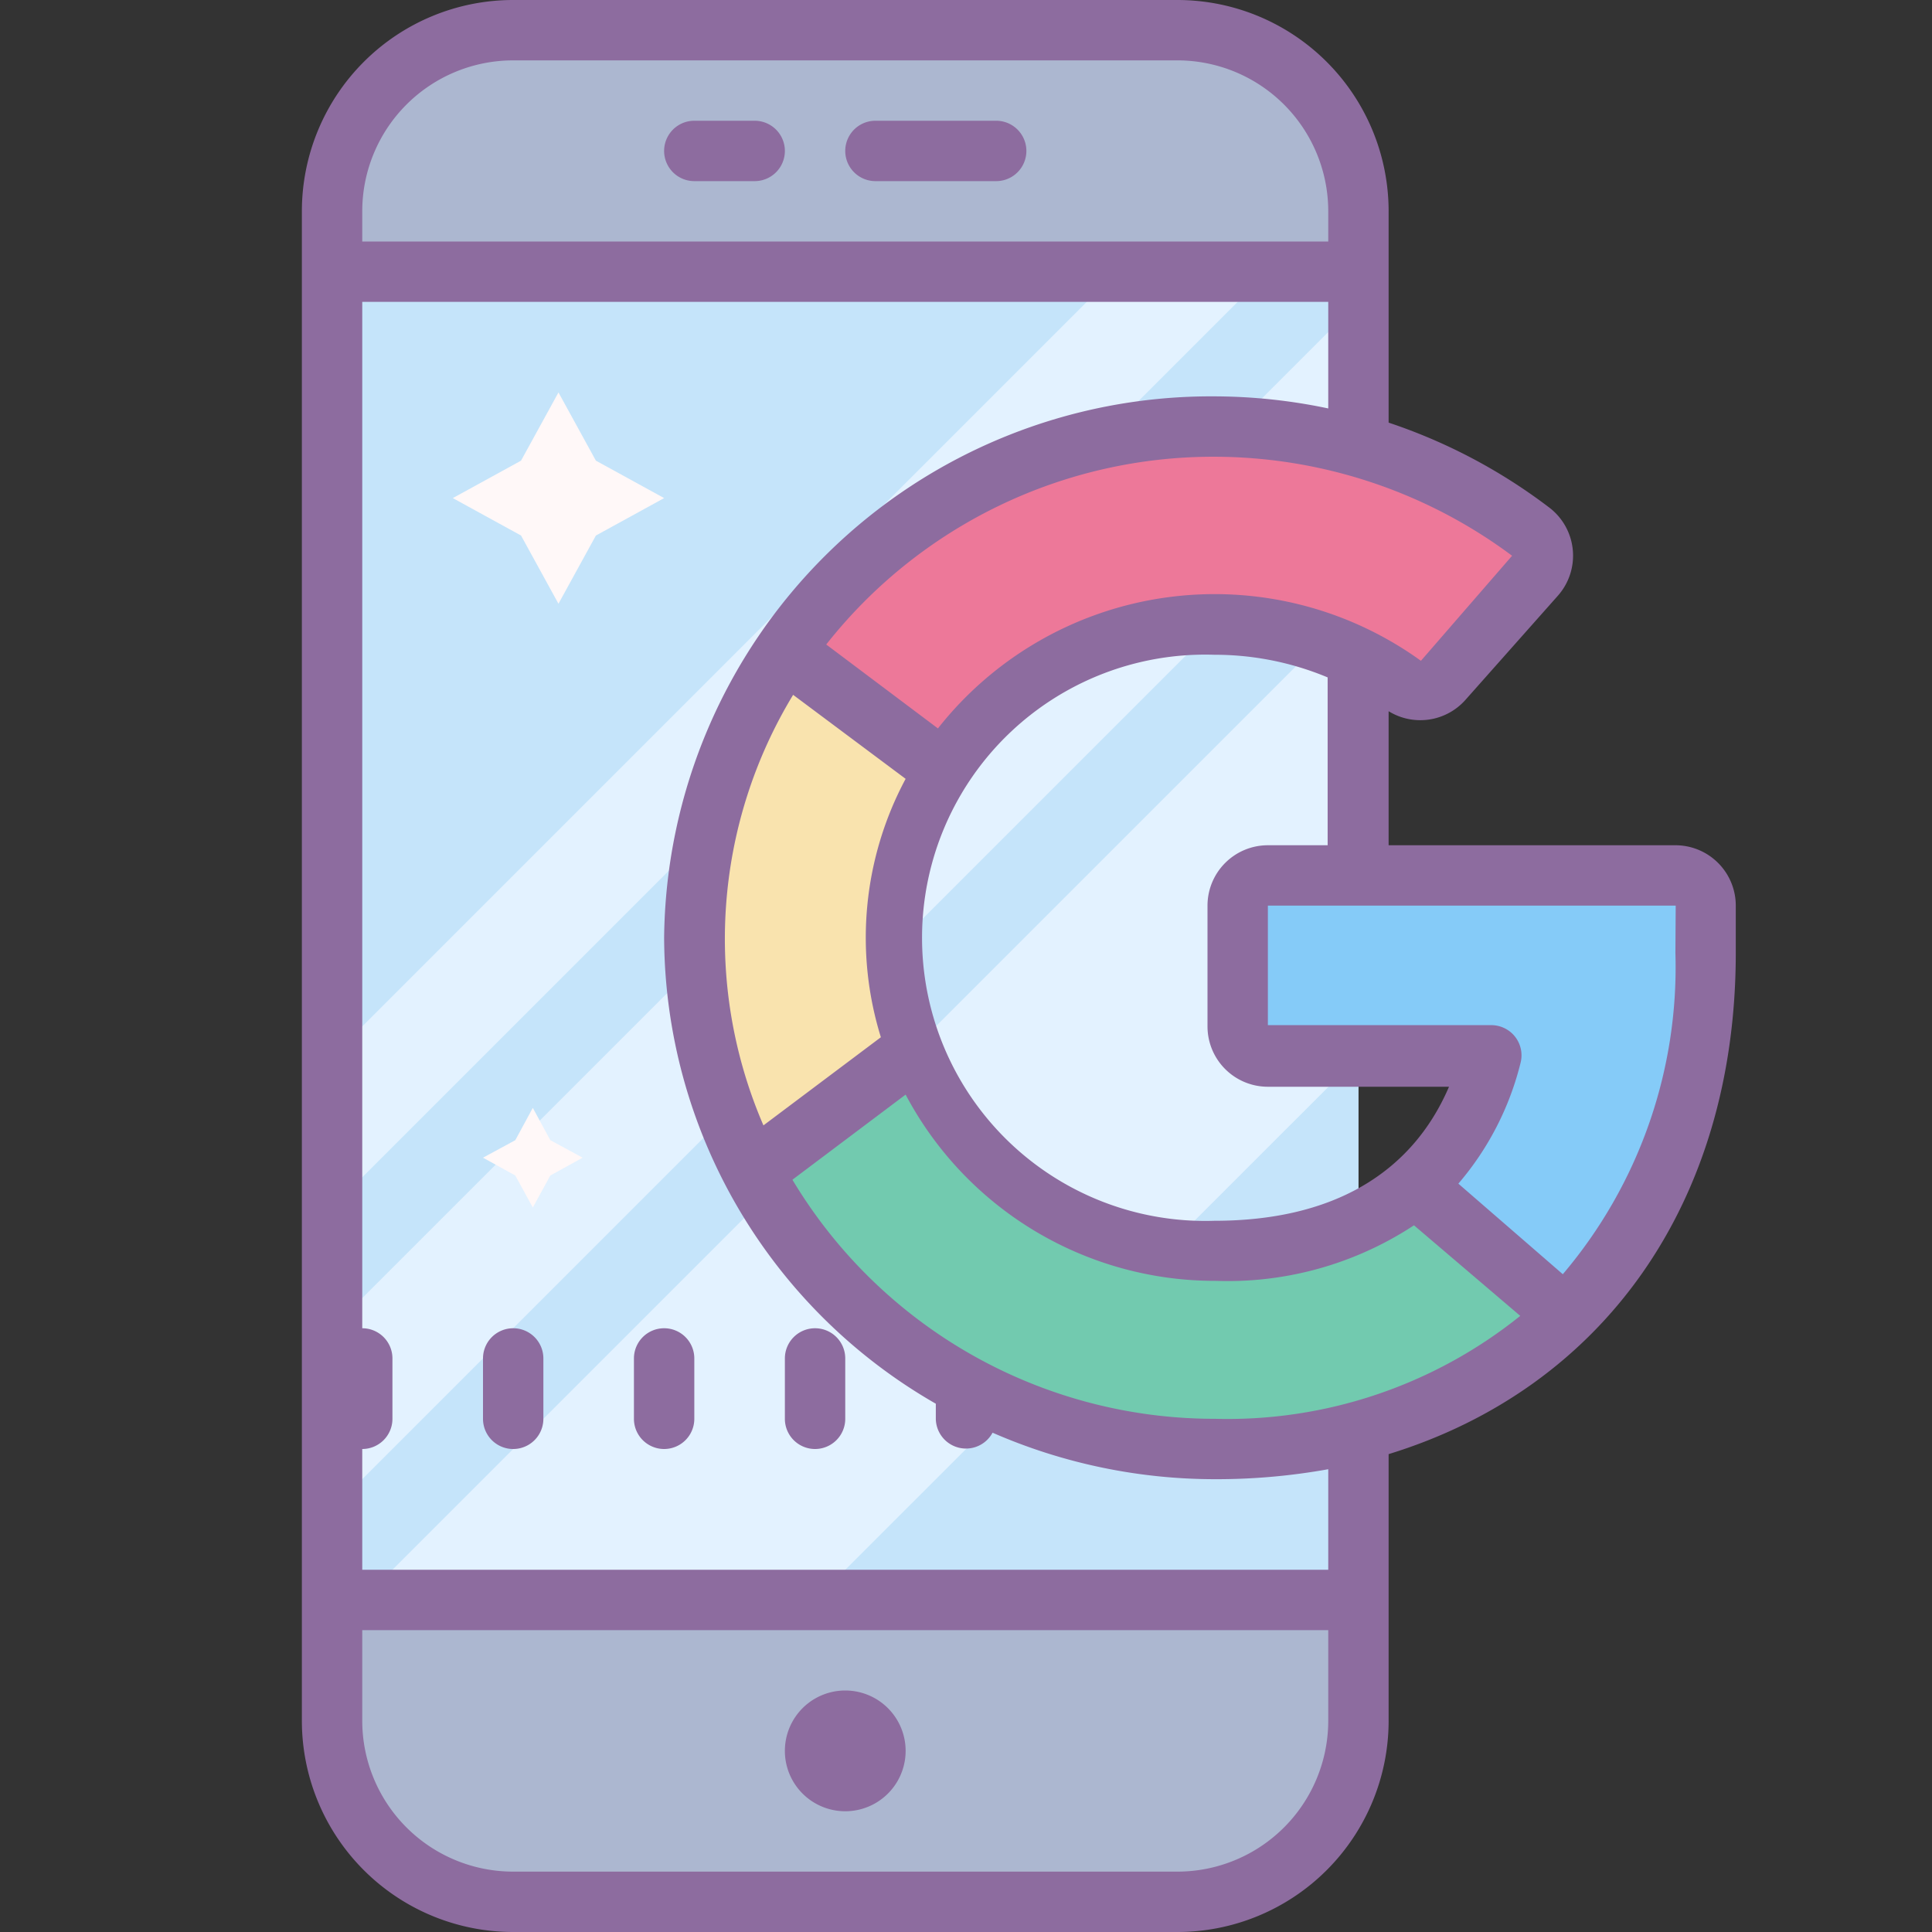 <svg xmlns="http://www.w3.org/2000/svg"  viewBox="0 0 64 64" width="128px" height="128px"><rect x="0" y="0" width="64" height="64" fill="#333333" stroke="none"/><rect width="34" height="62" x="11" y="1" fill="#acb7d0" rx="6" ry="6"/><path fill="#acb7d0" d="M11,53H45a0,0,0,0,1,0,0v4a6,6,0,0,1-6,6H17a6,6,0,0,1-6-6V53a0,0,0,0,1,0,0Z"/><path fill="#c5e4fa" d="M11 9H45V53H11z"/><path fill="#e3f2ff" d="M27 53L45.38 34.63 45 20 12 53 27 53zM11 50L45 16 45 10 11 44 11 50zM11 40L42 9 37 9 11 35 11 40z"/><path fill="#fff8f8" d="M18.5 13L19.74 15.26 22 16.5 19.74 17.74 18.5 20 17.26 17.74 15 16.5 17.26 15.26 18.5 13zM26.42 26.16L27.27 27.73 28.84 28.58 27.27 29.44 26.42 31 25.56 29.44 24 28.58 25.56 27.73 26.42 26.16zM17.65 36.7L18.23 37.77 19.3 38.35 18.23 38.94 17.65 40 17.07 38.94 16 38.35 17.07 37.77 17.65 36.7z"/><path fill="#ed7899" d="M55.51,29a1,1,0,0,1,1,1v1.56C56.5,41.39,50,48,40.25,48A17.11,17.11,0,0,1,23,31.06,17.11,17.11,0,0,1,40.25,14.12a17.44,17.44,0,0,1,10.45,3.46,1,1,0,0,1,.17,1.48L47.8,22.53a1,1,0,0,1-1.3.17,10.68,10.68,0,0,0-6.25-2,10.38,10.38,0,1,0,0,20.75c4.87,0,8.07-2.3,9.16-6.44H42a1,1,0,0,1-1-1V30a1,1,0,0,1,1-1Z"/><path fill="#f9e3ae" d="M55.51,29a1,1,0,0,1,1,1v1.56C56.5,41.39,50,48,40.25,48A17.11,17.11,0,0,1,23,31.06c0-3.76,1.69-7,3.38-10.06.07-.14,4.76,3.77,4.62,4a10.9,10.9,0,0,0-1.32,6.06A10.48,10.48,0,0,0,40.25,41.44c4.87,0,8.07-2.3,9.16-6.44H42a1,1,0,0,1-1-1V30a1,1,0,0,1,1-1Z"/><path fill="#72caaf" d="M55.51,29a1,1,0,0,1,1,1v1.56C56.5,41.39,50,48,40.25,48A17.31,17.31,0,0,1,25,39c-.63-1.16,1.07-1.23,2.5-2.08s2.71-2.51,3-1.89a10.58,10.58,0,0,0,9.77,6.44c4.87,0,8.07-2.3,9.16-6.44H42a1,1,0,0,1-1-1V30a1,1,0,0,1,1-1Z"/><path fill="#85cbf8" d="M55.51,29a1,1,0,0,1,1,1v1.56a16.67,16.67,0,0,1-4.18,11.59c-1.43,1.54-1.8-.31-3-1.52s-3.09-1.79-2.28-2.56A8.47,8.47,0,0,0,49.41,35H42a1,1,0,0,1-1-1V30a1,1,0,0,1,1-1Z"/><path fill="#8d6c9f" d="M17 44a1 1 0 0 0-1 1v2a1 1 0 0 0 2 0V45A1 1 0 0 0 17 44zM22 44a1 1 0 0 0-1 1v2a1 1 0 0 0 2 0V45A1 1 0 0 0 22 44zM27 44a1 1 0 0 0-1 1v2a1 1 0 0 0 2 0V45A1 1 0 0 0 27 44zM28 56A2 2 0 1 0 28 60 2 2 0 1 0 28 56zM29 6h4a1 1 0 0 0 0-2H29a1 1 0 0 0 0 2zM23 6h2a1 1 0 0 0 0-2H23a1 1 0 0 0 0 2z"/><path fill="#8d6c9f" d="M55.51,28H46V23.56a2,2,0,0,0,2.54-.37l3.07-3.46a2,2,0,0,0,.49-1.52,2,2,0,0,0-.81-1.42A18.36,18.36,0,0,0,46,14s0,0,0,0V7a7,7,0,0,0-7-7H17a7,7,0,0,0-7,7V57a7,7,0,0,0,7,7H39a7,7,0,0,0,7-7V48.17C53.06,46,57.5,39.9,57.5,31.56V30A2,2,0,0,0,55.51,28ZM42,36h6c-1.25,2.91-3.91,4.44-7.77,4.44a9.38,9.38,0,1,1,0-18.75,9.68,9.68,0,0,1,3.75.75V28H42a2,2,0,0,0-2,2v4A2,2,0,0,0,42,36ZM40.25,47a16.3,16.3,0,0,1-14-7.92L30,36.26a11.59,11.59,0,0,0,10.27,6.17,11.23,11.23,0,0,0,6.57-1.84l3.52,3A15.48,15.48,0,0,1,40.25,47Zm-14-24L30,25.8a11.14,11.14,0,0,0-.82,8.56l-3.89,2.92a15.58,15.58,0,0,1,1-14.29Zm20.82-1.11a11.67,11.67,0,0,0-16,2.24l-3.7-2.78a16.32,16.32,0,0,1,12.85-6.22,16.54,16.54,0,0,1,9.87,3.28ZM17,2H39a5,5,0,0,1,5,5V8H12V7A5,5,0,0,1,17,2ZM39,62H17a5,5,0,0,1-5-5V54H44v3A5,5,0,0,1,39,62Zm5-10H12V48a1,1,0,0,0,1-1V45a1,1,0,0,0-1-1V10H44v3.53a18.43,18.43,0,0,0-3.75-.4A18.12,18.12,0,0,0,22,31.06,17.88,17.88,0,0,0,31,46.5V47a1,1,0,0,0,1.88.46A18.39,18.39,0,0,0,40.25,49,20.85,20.85,0,0,0,44,48.67ZM55.5,31.56a15.72,15.72,0,0,1-3.73,10.65l-3.46-3a9.73,9.73,0,0,0,2.06-4,1,1,0,0,0-1-1.25H42V30H55.51Z"/></svg>